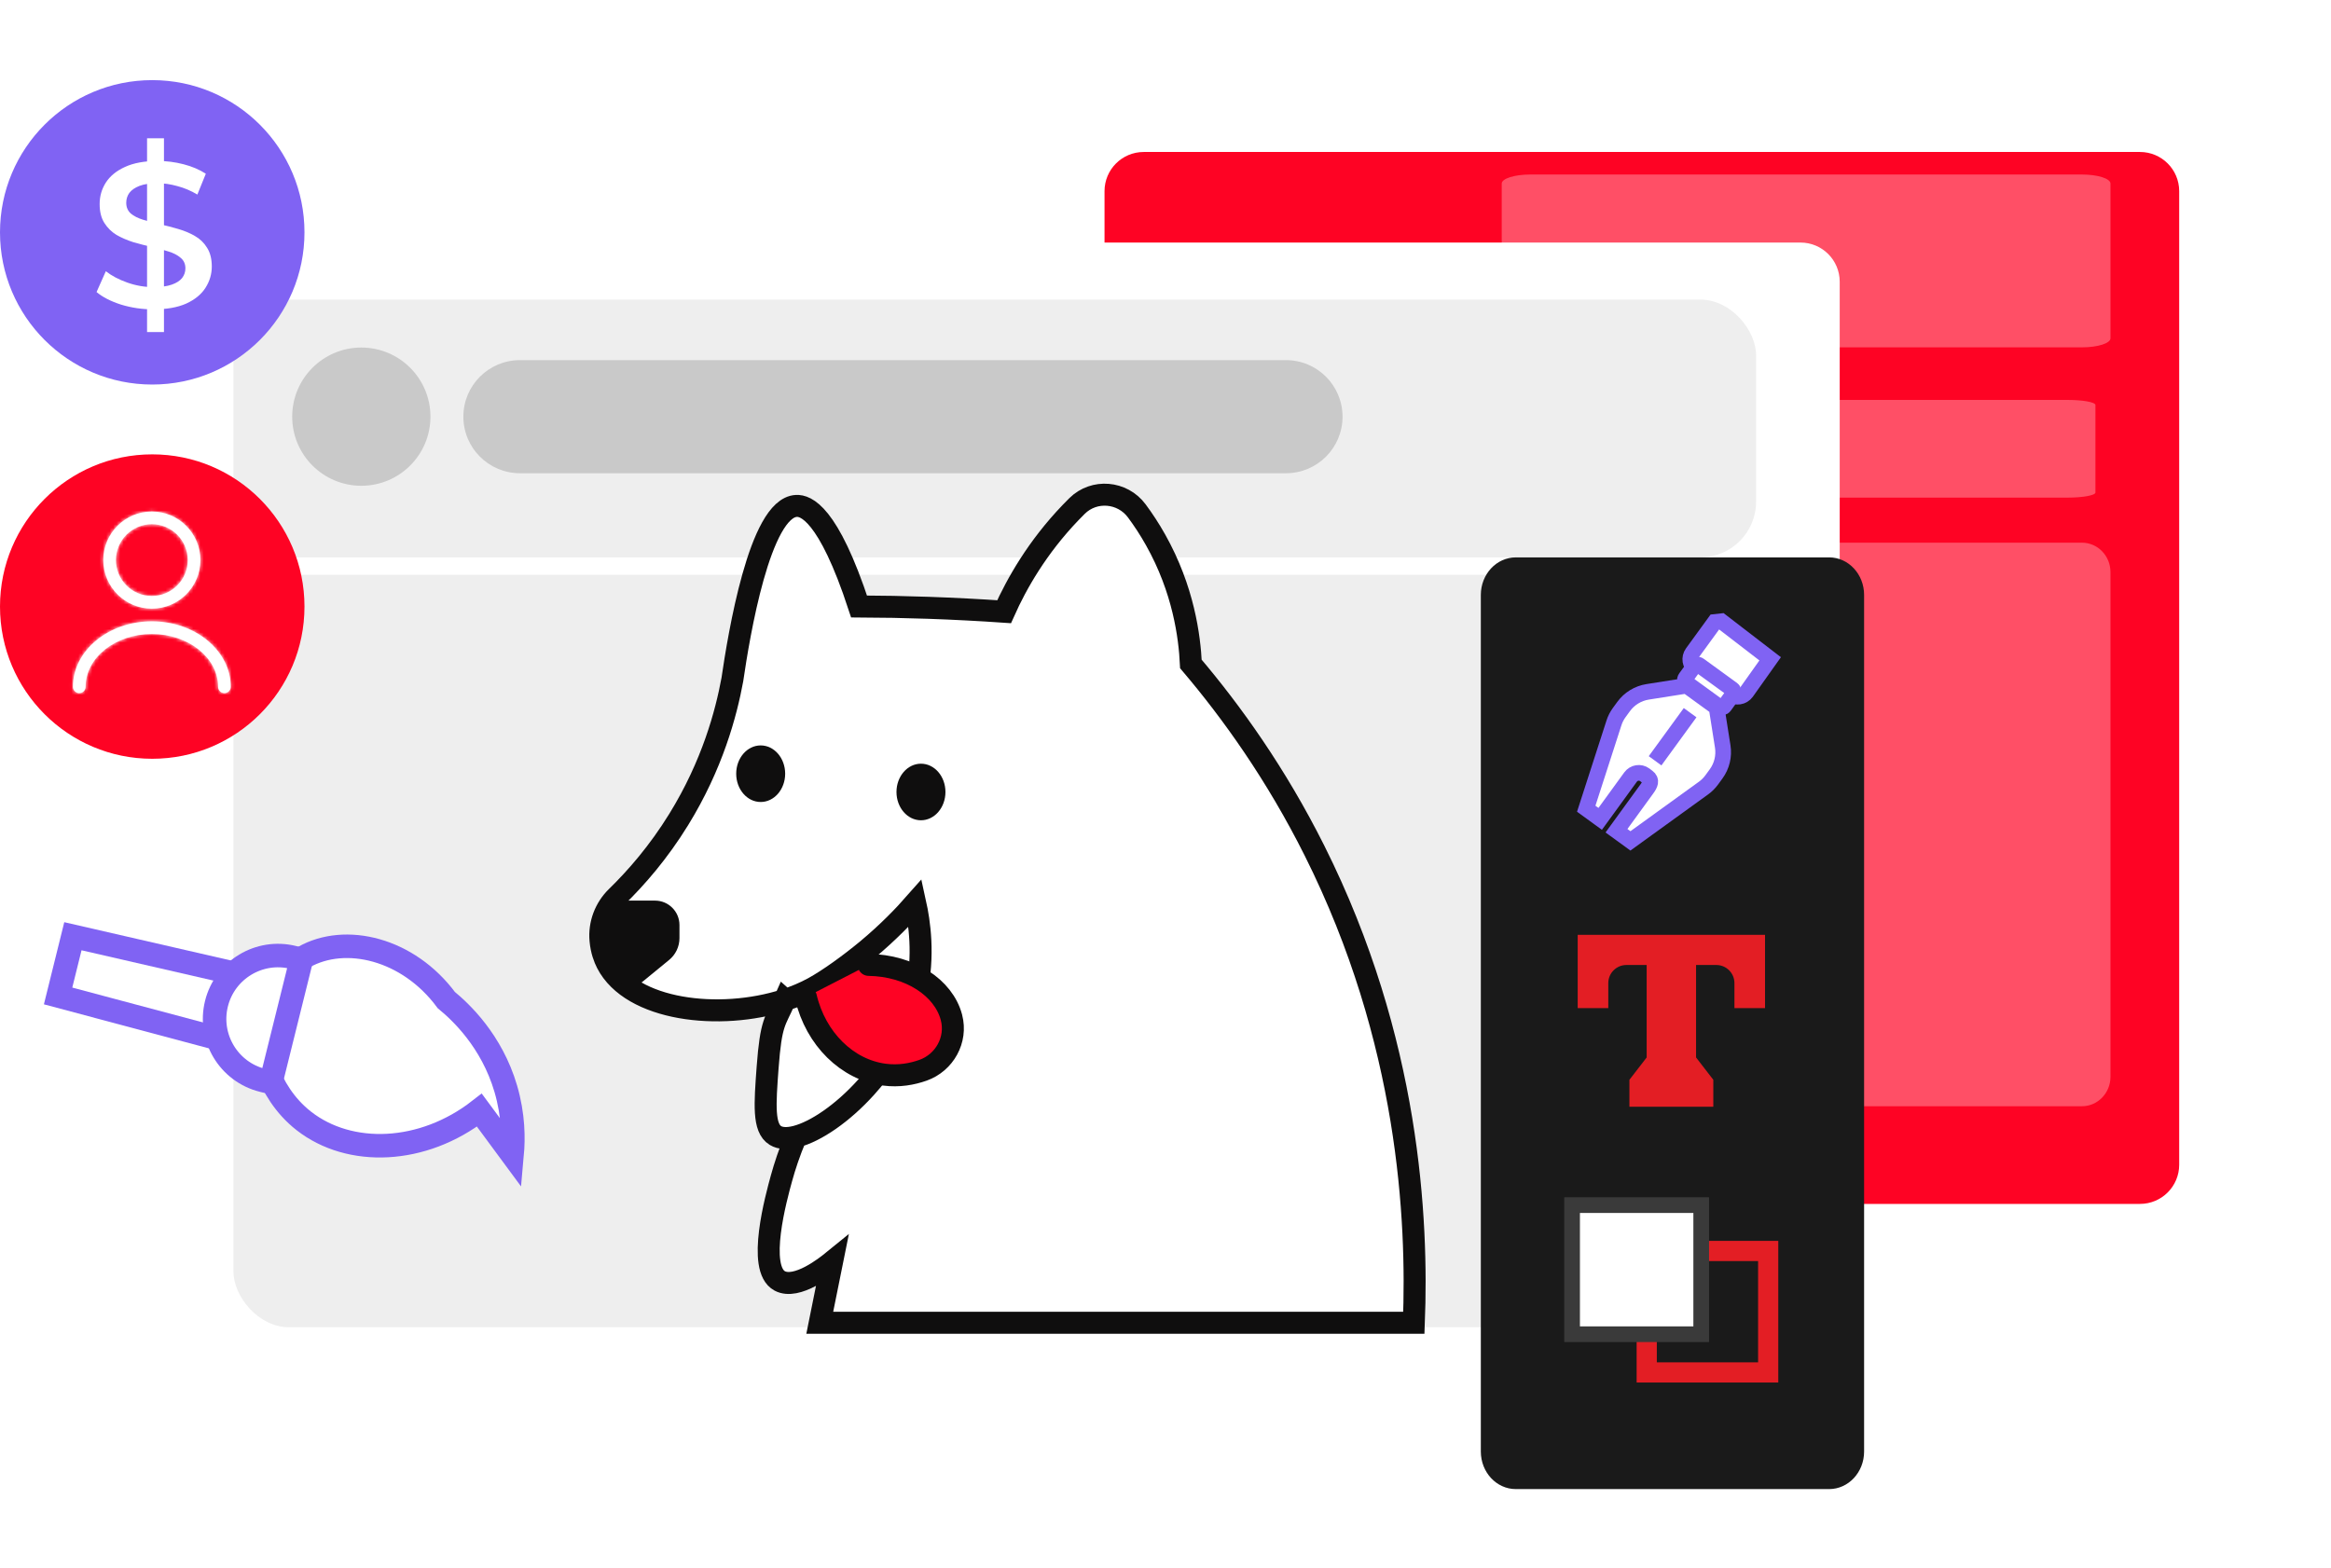 <?xml version="1.0" encoding="UTF-8"?> <svg xmlns="http://www.w3.org/2000/svg" width="669" height="450" viewBox="0 0 669 450" fill="none"><g filter="url(#filter0_d_156_511)"><path d="M614.185 35H328.246C322.035 35 317 40.035 317 46.246V325.714C317 331.926 322.035 336.961 328.246 336.961H614.185C620.396 336.961 625.431 331.926 625.431 325.714V46.246C625.431 40.035 620.396 35 614.185 35Z" fill="#FE0324"></path></g><path d="M597.535 50.098H439.171C434.658 50.098 431 51.258 431 52.689V97.114C431 98.545 434.658 99.706 439.171 99.706H597.535C602.048 99.706 605.706 98.545 605.706 97.114V52.689C605.706 51.258 602.048 50.098 597.535 50.098Z" fill="#FF4F66"></path><path d="M597.535 155.783H439.171C434.658 155.783 431 159.566 431 164.233V309.098C431 313.765 434.658 317.548 439.171 317.548H597.535C602.048 317.548 605.706 313.765 605.706 309.098V164.233C605.706 159.566 602.048 155.783 597.535 155.783Z" fill="#FF4F66"></path><path d="M593.423 114.803H438.969C434.568 114.803 431 115.458 431 116.267V141.377C431 142.186 434.568 142.842 438.969 142.842H593.423C597.824 142.842 601.392 142.186 601.392 141.377V116.267C601.392 115.458 597.824 114.803 593.423 114.803Z" fill="#FF4F66"></path><g filter="url(#filter1_d_156_511)"><path d="M516.753 61H62.246C56.035 61 51 66.035 51 72.246V386.754C51 392.965 56.035 398 62.246 398H516.754C522.965 398 528 392.965 528 386.754V72.246C528 66.035 522.965 61 516.753 61Z" fill="white"></path></g><rect x="67" y="86" width="437" height="74" rx="16" fill="#EEEEEE"></rect><rect x="67" y="165" width="437" height="216" rx="16" fill="#EEEEEE"></rect><path d="M303.768 174.485C307.092 168.721 310.406 162.945 313.73 157.181C315.203 154.614 318.969 154.782 320.2 157.475C323.608 164.86 327.017 172.245 330.425 179.63C331.698 182.396 329.226 185.415 326.259 184.711C319.527 183.091 312.805 181.481 306.072 179.861C303.705 179.293 302.548 176.6 303.758 174.496L303.768 174.485Z" fill="white"></path><path d="M283.753 304.209C283.753 322.593 268.849 337.497 250.464 337.497C232.08 337.497 222.22 322.593 222.22 304.209C222.22 285.824 248.22 242.676 266.604 242.676C284.989 242.676 283.753 285.824 283.753 304.209Z" fill="white"></path><path d="M228.448 326.271C226.523 330.805 225.219 334.855 224.293 338.2C222.82 343.576 217.098 364.152 223.799 367.698C228.701 370.306 237.232 363.479 238.8 362.206C237.622 368.034 236.454 373.873 235.276 379.7H405.779C406.915 350.203 404.558 298.699 377.281 244.217C366.235 222.158 353.496 204.39 341.787 190.599C341.409 182.741 339.662 169.212 331.657 154.979C329.932 151.897 328.091 149.12 326.25 146.637C322.126 141.093 314.037 140.388 309.124 145.238C308.514 145.837 307.904 146.458 307.293 147.1C297.678 157.125 291.787 167.519 288.179 175.598C281.141 175.114 273.893 174.735 266.424 174.472C259.629 174.241 253.001 174.114 246.553 174.093C237.685 147.037 231.173 145.101 228.554 145.227C218.034 145.743 212.038 182.425 210.186 195.091C208.408 204.769 204.453 219.57 194.806 235.213C188.989 244.659 182.593 251.981 176.997 257.43C173.662 260.681 171.916 265.278 172.347 269.917C172.62 272.915 173.462 275.04 174.188 276.46C181.194 290.104 206.494 293.092 225.24 287.054C225.25 287.064 225.25 287.054 225.261 287.054C228.175 286.117 230.931 284.95 233.435 283.582C237.821 281.184 243.912 276.765 248.804 272.715C254.916 267.634 259.523 262.806 262.679 259.219C263.847 264.499 265.351 274.22 262.89 285.297C262.311 287.916 261.501 290.609 260.428 293.334C257.64 300.393 253.338 306.82 248.562 312.112C241.808 319.612 234.108 324.819 228.459 326.271C226.039 326.892 223.988 326.829 222.557 325.955C219.023 323.809 219.528 317.014 220.306 306.462C221.284 293.229 222.442 293.45 225.24 287.054H225.25" fill="white"></path><path d="M228.448 326.271C226.523 330.805 225.219 334.855 224.293 338.2C222.82 343.576 217.098 364.152 223.799 367.698C228.701 370.306 237.232 363.479 238.8 362.206C237.622 368.034 236.454 373.873 235.276 379.7H405.779C406.915 350.203 404.558 298.699 377.281 244.217C366.235 222.158 353.496 204.39 341.787 190.599C341.409 182.741 339.662 169.212 331.657 154.979C329.932 151.897 328.091 149.12 326.25 146.637C322.126 141.093 314.037 140.388 309.124 145.238C308.514 145.837 307.904 146.458 307.293 147.1C297.678 157.125 291.787 167.519 288.179 175.598C281.141 175.114 273.893 174.735 266.424 174.472C259.629 174.241 253.001 174.114 246.553 174.093C237.685 147.037 231.173 145.101 228.554 145.227C218.034 145.743 212.038 182.425 210.186 195.091C208.408 204.769 204.453 219.57 194.806 235.213C188.989 244.659 182.593 251.981 176.997 257.43C173.662 260.681 171.916 265.278 172.347 269.917C172.62 272.915 173.462 275.04 174.188 276.46C181.194 290.104 206.494 293.092 225.24 287.054M225.24 287.054C225.25 287.064 225.25 287.054 225.261 287.054C228.175 286.117 230.931 284.95 233.435 283.582C237.821 281.184 243.912 276.765 248.804 272.715C254.916 267.634 259.523 262.806 262.679 259.219C263.847 264.499 265.351 274.22 262.89 285.297C262.311 287.916 261.501 290.609 260.428 293.334C257.64 300.393 253.338 306.82 248.562 312.112C241.808 319.612 234.108 324.819 228.459 326.271C226.039 326.892 223.988 326.829 222.557 325.955C219.023 323.809 219.528 317.014 220.306 306.462C221.284 293.229 222.442 293.45 225.24 287.054ZM225.24 287.054H225.25" stroke="#0F0E0E" stroke-width="6.312" stroke-miterlimit="10" stroke-linecap="round"></path><path d="M231.297 286.232C234.116 298.245 243.174 307.092 253.798 308.481C258.038 309.039 261.836 308.313 264.897 307.229C271.082 305.041 274.733 298.466 273.081 292.112C273.071 292.07 273.06 292.018 273.049 291.976C270.767 283.507 261.204 277.164 249.307 276.975" fill="#FE0324"></path><path d="M231.297 286.232C234.116 298.245 243.174 307.092 253.798 308.481C258.038 309.039 261.836 308.313 264.897 307.229C271.082 305.041 274.733 298.466 273.081 292.112C273.071 292.07 273.06 292.018 273.049 291.976C270.767 283.507 261.204 277.164 249.307 276.975" stroke="#0F0E0E" stroke-width="6.312" stroke-miterlimit="10" stroke-linecap="round"></path><path d="M178.533 258.525H187.99C191.872 258.525 195.007 261.671 195.007 265.542V269.298C195.007 271.717 193.923 274 192.061 275.536L184.466 281.763C181.699 284.036 177.533 283.005 176.134 279.702L171.6 268.961C169.507 264.006 173.147 258.525 178.522 258.525H178.533Z" fill="#0F0E0E"></path><path d="M218.317 230.217C222.198 230.217 225.344 226.581 225.344 222.096C225.344 217.611 222.198 213.975 218.317 213.975C214.436 213.975 211.29 217.611 211.29 222.096C211.29 226.581 214.436 230.217 218.317 230.217Z" fill="#0F0E0E"></path><path d="M264.318 235.465C268.199 235.465 271.345 231.829 271.345 227.344C271.345 222.859 268.199 219.223 264.318 219.223C260.437 219.223 257.291 222.859 257.291 227.344C257.291 231.829 260.437 235.465 264.318 235.465Z" fill="#0F0E0E"></path><path d="M238.946 173.789C236.59 168.929 234.223 164.069 231.866 159.209C230.814 157.042 228.142 157.189 227.259 159.451C224.839 165.679 222.409 171.896 219.99 178.123C219.085 180.459 220.842 183.005 222.946 182.405C227.732 181.037 232.519 179.68 237.294 178.313C238.978 177.829 239.798 175.567 238.936 173.789H238.946Z" fill="white"></path><path d="M103.7 139.443C114.657 139.443 123.539 130.561 123.539 119.604C123.539 108.648 114.657 99.766 103.7 99.766C92.743 99.766 83.861 108.648 83.861 119.604C83.861 130.561 92.743 139.443 103.7 139.443Z" fill="#C9C9C9"></path><path d="M369.073 103.377H149.226C140.257 103.377 132.986 110.645 132.986 119.611C132.986 128.577 140.257 135.846 149.226 135.846H369.073C378.042 135.846 385.312 128.577 385.312 119.611C385.312 110.645 378.042 103.377 369.073 103.377Z" fill="#C9C9C9"></path><path d="M524.964 160H435.036C429.493 160 425 164.828 425 170.783V416.668C425 422.623 429.493 427.451 435.036 427.451H524.964C530.507 427.451 535 422.623 535 416.668V170.783C535 164.828 530.507 160 524.964 160Z" fill="#1A1A1A"></path><path d="M472.874 223.048C474.168 223.992 473.605 225.162 472.661 226.455L463.933 238.467L467.937 241.379L488.912 226.219C489.823 225.567 490.61 224.768 491.273 223.869L492.533 222.137C494.186 219.865 494.861 217.031 494.422 214.264L492.657 203.074L488.259 199.88L484.064 196.832L472.874 198.598C470.108 199.036 467.622 200.555 465.969 202.826L464.709 204.558C464.057 205.458 463.54 206.459 463.202 207.527L455.251 232.146L459.255 235.059L467.982 223.048C468.927 221.754 470.737 221.462 472.031 222.407L472.874 223.048Z" fill="white" stroke="#8063F3" stroke-width="4.499" stroke-miterlimit="10"></path><path d="M494.019 178.334L508.039 189.118L501.23 198.705C500.212 200.105 498.255 200.407 496.863 199.395L486.402 191.789C485.001 190.771 484.7 188.813 485.712 187.422L492.173 178.535L494.019 178.334Z" fill="white" stroke="#8063F3" stroke-width="4.499" stroke-miterlimit="10"></path><path d="M497.17 197.841L487.692 190.95C487.235 190.617 486.595 190.718 486.262 191.175L483.776 194.596C483.443 195.053 483.544 195.693 484.002 196.025L493.48 202.917C493.937 203.249 494.577 203.148 494.91 202.691L497.396 199.271C497.729 198.813 497.628 198.173 497.17 197.841Z" fill="white" stroke="#8063F3" stroke-width="4.499" stroke-miterlimit="10"></path><path d="M485.065 204.578L475.011 218.389" stroke="#8063F3" stroke-width="4.499" stroke-miterlimit="10"></path><path d="M486.325 268.35H506.568V289.381H497.785V282.205C497.785 279.337 495.457 277.009 492.589 277.009H486.774V303.551L491.723 309.962V317.699H477.665H467.644V309.962L472.593 303.551V277.009H466.778C463.91 277.009 461.582 279.337 461.582 282.205V289.381H452.799V268.35H486.313H486.325Z" fill="#E31E24"></path><path d="M469.715 356.203V396.859H510.371V356.203H469.715ZM504.579 391.067H475.507V361.995H504.579V391.067Z" fill="#E31E24"></path><path d="M488.25 345.938H451.192V382.995H488.25V345.938Z" fill="white" stroke="#3A3A3A" stroke-width="4.499" stroke-miterlimit="10"></path><path d="M86.698 283.864L81.875 303.296L16.674 285.892L20.923 268.752L86.698 283.864Z" fill="white" stroke="#8063F3" stroke-width="6.748" stroke-miterlimit="10"></path><path d="M73.951 295.731C74.268 299.154 75.958 312.963 87.198 321.767C100.361 332.064 121.313 331.335 137.577 318.673C140.708 322.92 143.848 327.159 146.979 331.406C147.388 326.891 147.405 320.183 145.167 312.546C141.096 298.682 132.114 290.378 128.093 287.082C117.162 272.311 99.127 267.984 87.169 274.759C76.516 280.794 74.279 293.619 73.943 295.738L73.951 295.731Z" fill="white" stroke="#8063F3" stroke-width="6.748" stroke-miterlimit="10" stroke-linecap="round"></path><path d="M62.127 288.102C64.547 278.355 74.423 272.418 84.159 274.835L86.505 275.418L77.74 310.717L75.394 310.134C65.647 307.714 59.709 297.839 62.127 288.102Z" fill="white" stroke="#8063F3" stroke-width="6.748" stroke-miterlimit="10" stroke-linecap="round"></path><path d="M43.693 110.385C67.823 110.385 87.385 90.823 87.385 66.693C87.385 42.562 67.823 23 43.693 23C19.562 23 0 42.562 0 66.693C0 90.823 19.562 110.385 43.693 110.385Z" fill="#8063F3"></path><path d="M43.693 217.811C67.823 217.811 87.385 198.249 87.385 174.118C87.385 149.988 67.823 130.426 43.693 130.426C19.562 130.426 0 149.988 0 174.118C0 198.249 19.562 217.811 43.693 217.811Z" fill="#FE0324"></path><mask id="path-33-inside-1_156_511" fill="white"><path d="M43.58 174.722C35.894 174.722 29.638 168.467 29.638 160.78C29.638 153.094 35.894 146.838 43.58 146.838C51.266 146.838 57.522 153.094 57.522 160.78C57.522 168.467 51.266 174.722 43.58 174.722ZM43.58 150.475C37.906 150.475 33.275 155.106 33.275 160.78C33.275 166.454 37.906 171.085 43.58 171.085C49.254 171.085 53.885 166.454 53.885 160.78C53.885 155.106 49.254 150.475 43.58 150.475Z"></path></mask><path d="M43.58 174.722C35.894 174.722 29.638 168.467 29.638 160.78C29.638 153.094 35.894 146.838 43.58 146.838C51.266 146.838 57.522 153.094 57.522 160.78C57.522 168.467 51.266 174.722 43.58 174.722ZM43.58 150.475C37.906 150.475 33.275 155.106 33.275 160.78C33.275 166.454 37.906 171.085 43.58 171.085C49.254 171.085 53.885 166.454 53.885 160.78C53.885 155.106 49.254 150.475 43.58 150.475Z" fill="white"></path><path d="M43.58 168.252C39.467 168.252 36.108 164.893 36.108 160.78H23.167C23.167 172.04 32.32 181.193 43.58 181.193V168.252ZM36.108 160.78C36.108 156.667 39.467 153.308 43.58 153.308V140.367C32.32 140.367 23.167 149.52 23.167 160.78H36.108ZM43.58 153.308C47.693 153.308 51.052 156.667 51.052 160.78H63.993C63.993 149.52 54.84 140.367 43.58 140.367V153.308ZM51.052 160.78C51.052 164.893 47.693 168.252 43.58 168.252V181.193C54.84 181.193 63.993 172.04 63.993 160.78H51.052ZM43.58 144.004C34.333 144.004 26.804 151.533 26.804 160.78H39.745C39.745 158.68 41.48 156.946 43.58 156.946V144.004ZM26.804 160.78C26.804 170.028 34.333 177.556 43.58 177.556V164.615C41.48 164.615 39.745 162.88 39.745 160.78H26.804ZM43.58 177.556C52.827 177.556 60.356 170.028 60.356 160.78H47.414C47.414 162.88 45.68 164.615 43.58 164.615V177.556ZM60.356 160.78C60.356 151.533 52.827 144.004 43.58 144.004V156.946C45.68 156.946 47.414 158.68 47.414 160.78H60.356Z" fill="white" mask="url(#path-33-inside-1_156_511)"></path><mask id="path-35-inside-2_156_511" fill="white"><path d="M64.408 198.972C63.414 198.972 62.59 198.147 62.59 197.153C62.59 188.788 54.055 181.998 43.58 181.998C33.105 181.998 24.57 188.788 24.57 197.153C24.57 198.147 23.745 198.972 22.751 198.972C21.757 198.972 20.933 198.147 20.933 197.153C20.933 186.799 31.092 178.361 43.58 178.361C56.067 178.361 66.227 186.799 66.227 197.153C66.227 198.147 65.402 198.972 64.408 198.972Z"></path></mask><path d="M64.408 198.972C63.414 198.972 62.59 198.147 62.59 197.153C62.59 188.788 54.055 181.998 43.58 181.998C33.105 181.998 24.57 188.788 24.57 197.153C24.57 198.147 23.745 198.972 22.751 198.972C21.757 198.972 20.933 198.147 20.933 197.153C20.933 186.799 31.092 178.361 43.58 178.361C56.067 178.361 66.227 186.799 66.227 197.153C66.227 198.147 65.402 198.972 64.408 198.972Z" fill="white"></path><path d="M64.408 192.501C66.988 192.501 69.06 194.574 69.06 197.153H56.119C56.119 201.721 59.84 205.442 64.408 205.442V192.501ZM69.06 197.153C69.06 183.919 56.179 175.528 43.58 175.528V188.469C51.931 188.469 56.119 193.656 56.119 197.153H69.06ZM43.58 175.528C30.981 175.528 18.099 183.919 18.099 197.153H31.04C31.04 193.656 35.229 188.469 43.58 188.469V175.528ZM18.099 197.153C18.099 194.574 20.172 192.501 22.751 192.501V205.442C27.319 205.442 31.04 201.721 31.04 197.153H18.099ZM22.751 192.501C25.331 192.501 27.403 194.574 27.403 197.153H14.462C14.462 201.721 18.183 205.442 22.751 205.442V192.501ZM27.403 197.153C27.403 191.449 33.485 184.832 43.58 184.832V171.891C28.7 171.891 14.462 182.15 14.462 197.153H27.403ZM43.58 184.832C53.674 184.832 59.756 191.449 59.756 197.153H72.697C72.697 182.15 58.46 171.891 43.58 171.891V184.832ZM59.756 197.153C59.756 194.574 61.829 192.501 64.408 192.501V205.442C68.976 205.442 72.697 201.721 72.697 197.153H59.756Z" fill="white" mask="url(#path-35-inside-2_156_511)"></path><path d="M42.208 95.311V39.695H47.059V95.311H42.208ZM44.042 88.803C40.807 88.803 37.711 88.349 34.753 87.442C31.794 86.495 29.448 85.292 27.712 83.833L30.374 77.857C32.031 79.159 34.082 80.243 36.528 81.111C38.973 81.979 41.478 82.413 44.042 82.413C46.211 82.413 47.967 82.176 49.308 81.703C50.649 81.229 51.635 80.598 52.266 79.809C52.897 78.981 53.212 78.054 53.212 77.028C53.212 75.766 52.759 74.76 51.852 74.011C50.944 73.222 49.761 72.611 48.302 72.177C46.882 71.704 45.284 71.27 43.509 70.875C41.774 70.481 40.019 70.027 38.243 69.514C36.508 68.962 34.91 68.272 33.451 67.444C32.031 66.576 30.867 65.432 29.96 64.012C29.053 62.592 28.599 60.778 28.599 58.569C28.599 56.32 29.191 54.269 30.374 52.415C31.597 50.522 33.431 49.023 35.877 47.919C38.362 46.775 41.498 46.203 45.284 46.203C47.769 46.203 50.234 46.519 52.68 47.15C55.126 47.781 57.256 48.688 59.07 49.871L56.644 55.847C54.79 54.743 52.877 53.934 50.905 53.421C48.933 52.869 47.039 52.593 45.225 52.593C43.095 52.593 41.36 52.849 40.019 53.362C38.717 53.875 37.751 54.545 37.119 55.374C36.528 56.202 36.232 57.149 36.232 58.214C36.232 59.476 36.666 60.502 37.533 61.29C38.441 62.04 39.604 62.631 41.024 63.065C42.484 63.499 44.101 63.933 45.876 64.367C47.651 64.761 49.406 65.215 51.142 65.728C52.917 66.241 54.514 66.911 55.934 67.739C57.394 68.568 58.557 69.692 59.425 71.112C60.332 72.532 60.786 74.327 60.786 76.496C60.786 78.705 60.174 80.756 58.952 82.649C57.768 84.503 55.934 86.002 53.449 87.146C50.964 88.25 47.828 88.803 44.042 88.803Z" fill="white"></path><defs><filter id="filter0_d_156_511" x="273.863" y="0.49" width="394.706" height="388.235" filterUnits="userSpaceOnUse" color-interpolation-filters="sRGB"><feFlood flood-opacity="0" result="BackgroundImageFix"></feFlood><feColorMatrix in="SourceAlpha" type="matrix" values="0 0 0 0 0 0 0 0 0 0 0 0 0 0 0 0 0 0 127 0" result="hardAlpha"></feColorMatrix><feOffset dy="8.627"></feOffset><feGaussianBlur stdDeviation="21.569"></feGaussianBlur><feComposite in2="hardAlpha" operator="out"></feComposite><feColorMatrix type="matrix" values="0 0 0 0 0 0 0 0 0 0 0 0 0 0 0 0 0 0 0.15 0"></feColorMatrix><feBlend mode="normal" in2="BackgroundImageFix" result="effect1_dropShadow_156_511"></feBlend><feBlend mode="normal" in="SourceGraphic" in2="effect1_dropShadow_156_511" result="shape"></feBlend></filter><filter id="filter1_d_156_511" x="7.863" y="26.49" width="563.275" height="423.275" filterUnits="userSpaceOnUse" color-interpolation-filters="sRGB"><feFlood flood-opacity="0" result="BackgroundImageFix"></feFlood><feColorMatrix in="SourceAlpha" type="matrix" values="0 0 0 0 0 0 0 0 0 0 0 0 0 0 0 0 0 0 127 0" result="hardAlpha"></feColorMatrix><feOffset dy="8.627"></feOffset><feGaussianBlur stdDeviation="21.569"></feGaussianBlur><feComposite in2="hardAlpha" operator="out"></feComposite><feColorMatrix type="matrix" values="0 0 0 0 0 0 0 0 0 0 0 0 0 0 0 0 0 0 0.15 0"></feColorMatrix><feBlend mode="normal" in2="BackgroundImageFix" result="effect1_dropShadow_156_511"></feBlend><feBlend mode="normal" in="SourceGraphic" in2="effect1_dropShadow_156_511" result="shape"></feBlend></filter></defs></svg> 